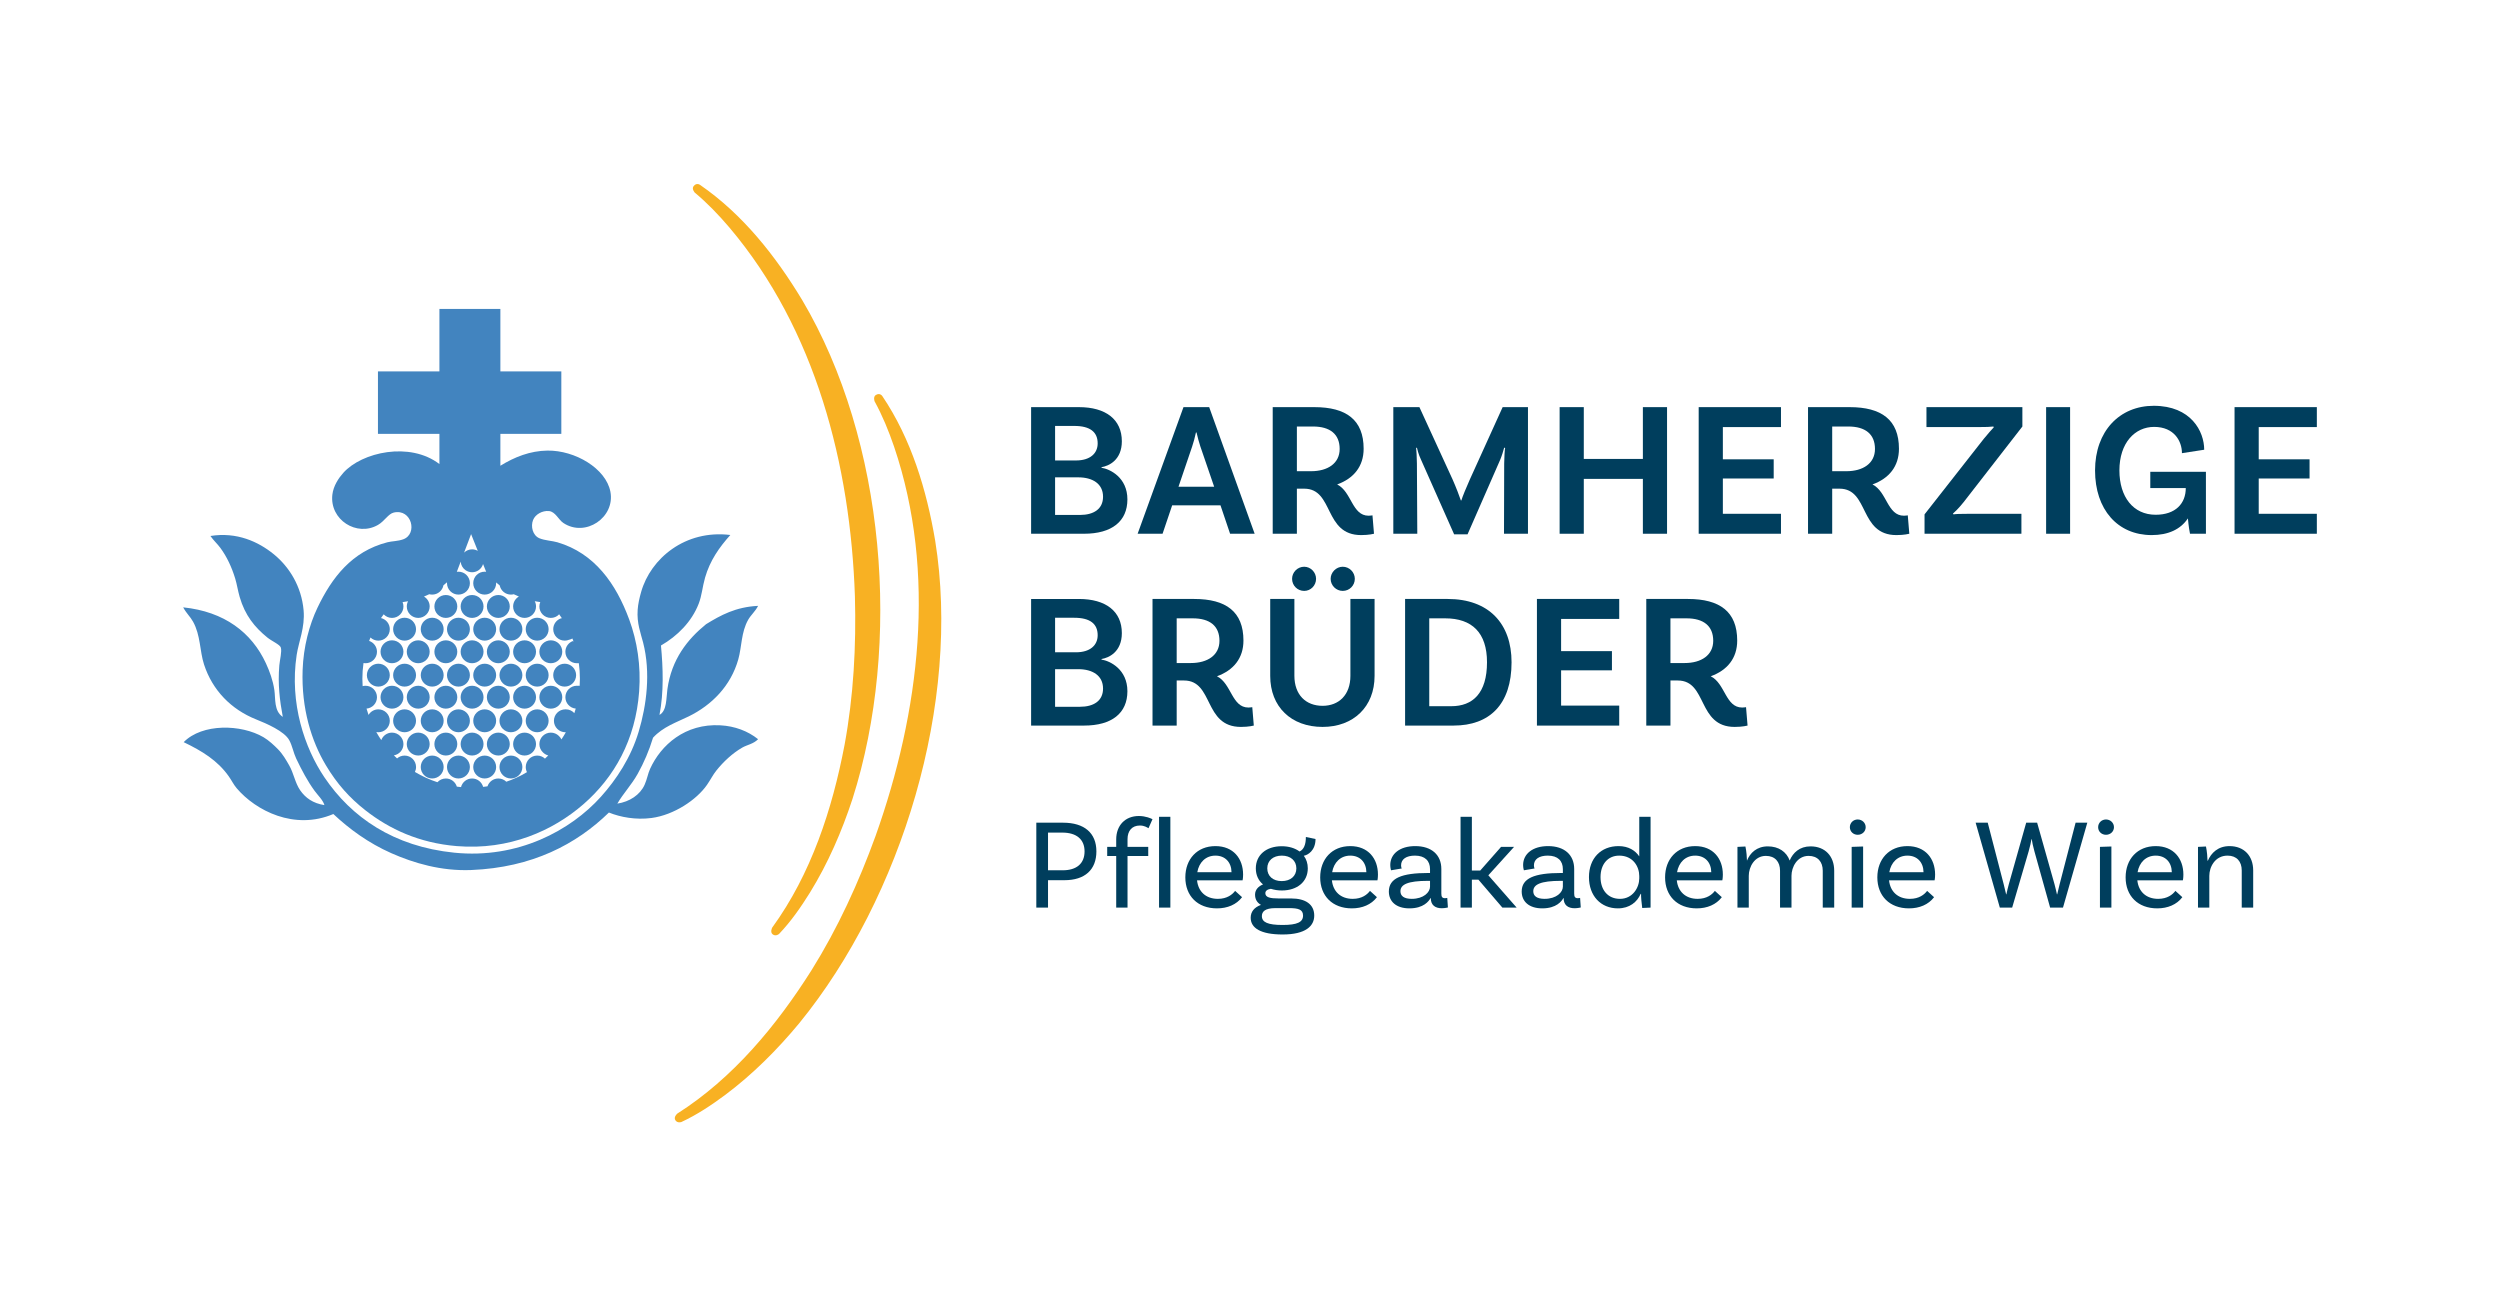 <?xml version="1.0" encoding="utf-8"?>
<!-- Generator: Adobe Illustrator 29.5.1, SVG Export Plug-In . SVG Version: 9.03 Build 0)  -->
<svg version="1.1" id="Ebene_1" xmlns="http://www.w3.org/2000/svg" xmlns:xlink="http://www.w3.org/1999/xlink" x="0px" y="0px"
	 viewBox="0 0 1068.661 558.425" style="enable-background:new 0 0 1068.661 558.425;" xml:space="preserve">
<g>
	<path style="fill:#F8B123;" d="M299.247,79.034c18.245,12.565,32.284,30.368,43.642,49.193
		c35.647,60.17,42.675,146.943,21.537,213.236c-4.573,13.939-10.456,27.519-18.16,40.022c-3.915,6.291-8.101,12.338-13.24,17.738
		c0,0-1.31,1.166-2.654,0.233c-1.34-0.932-0.288-2.941-0.288-2.941c16.644-22.877,25.692-50.584,30.944-78.151
		c3.847-20.868,5.002-42.23,4.416-63.423c-1.886-56.125-16.761-114.056-53.615-157.647c-4.539-5.331-9.469-10.504-14.845-14.961
		c0,0-1.406-1.563-0.511-2.739C297.752,77.906,299.247,79.034,299.247,79.034z"/>
	<path style="fill:#F8B123;" d="M377.181,169.339c12.369,18.379,18.907,40.087,22.575,61.764
		c11.115,69.049-14.149,152.36-58.113,206.291c-9.363,11.296-19.812,21.773-31.564,30.584c-5.948,4.416-12.061,8.509-18.818,11.649
		c0,0-1.649,0.603-2.554-0.754c-0.905-1.361,0.806-2.842,0.806-2.842c23.875-15.187,42.446-37.65,57.438-61.373
		c11.224-18.005,20.131-37.458,27.351-57.39c18.818-52.912,26.206-112.263,7.892-166.327c-2.266-6.627-4.957-13.247-8.327-19.363
		c0,0-0.734-1.968,0.531-2.736C376.204,167.741,377.181,169.339,377.181,169.339z"/>
</g>
<g>
	<g>
		<path style="fill:#4284BF;" d="M277.877,328.683c-0.926,2.042-1.278,4.432-2.333,6.779c-1.952,4.349-6.445,7.26-11.652,8.053
			c2.426-4.217,6.086-8.049,8.688-12.714c2.641-4.737,4.866-9.872,6.567-15.463c4.274-4.669,9.951-6.51,15.255-9.111
			c9.872-4.845,17.979-13.012,21.187-24.366c1.518-5.372,1.206-11.627,4.238-16.949c1.177-2.067,3.025-3.538,4.234-5.932
			c-9.574,0.456-16.034,4.019-22.245,7.841c-7.967,6.456-14.763,15.036-16.525,27.754c-0.531,3.84-0.172,9.273-3.388,11.017
			c1.895-9.721,1.529-20.085,0.635-29.663c7.048-4.055,13.116-10.156,16.102-17.796c1.396-3.571,1.597-7.202,2.752-11.229
			c2.103-7.321,6.072-12.944,10.805-18.219c-19.274-2.372-34.081,10.037-38.136,24.363c-0.743,2.627-1.299,5.089-1.482,7.626
			c-0.413,5.756,1.317,10.03,2.329,13.985c3.305,12.901,1.486,26.799-1.906,38.135c-3.323,11.103-9.574,20.48-16.102,27.754
			c-12.969,14.455-35.566,26.699-62.71,23.943c-26.01-2.645-43.996-15.158-55.508-32.204c-8.437-12.495-15-31.615-11.867-52.332
			c0.843-5.577,3.617-11.785,2.968-19.066c-0.919-10.292-6.144-18.578-12.711-23.943c-6.617-5.401-15.843-9.642-27.119-7.837
			c1.306,1.891,2.935,3.323,4.234,5.085c2.81,3.804,4.895,8.329,6.359,13.134c0.746,2.462,1.095,5.031,1.906,7.841
			c2.272,7.852,6.406,12.947,11.864,17.372c1.841,1.489,5.318,2.986,5.72,4.234c0.542,1.69-0.441,5.386-0.635,7.629
			c-0.689,8.06,0.165,14.961,1.482,22.034c-3.829-2.487-3.057-7.751-3.599-11.44c-0.621-4.22-2.056-8.096-3.603-11.44
			c-6.104-13.206-17.806-22.141-35.383-23.943c1.493,2.742,2.979,3.876,4.238,6.147c3.223,5.799,2.817,12.51,4.662,18.219
			c3.603,11.139,11.663,19.281,22.245,23.516c4.547,1.819,12.075,5.049,14.196,8.9c1.324,2.404,1.801,5.397,2.964,7.837
			c2.376,4.992,4.888,9.729,7.841,13.773c1.518,2.081,3.556,3.912,4.238,6.144c-4.866-0.75-8.103-3.054-10.382-6.355
			c-2.167-3.14-2.756-7.281-4.662-10.593c-1.367-2.379-2.734-4.83-4.873-6.994c-1.586-1.6-3.843-3.732-6.144-5.085
			c-9.503-5.569-26.139-5.979-34.109,2.121c7.816,3.754,14.494,7.819,19.278,14.616c1.313,1.866,2.056,3.52,3.391,5.089
			c8.124,9.556,24.678,18.111,41.311,11.013c6.761,6.348,14.968,12.398,24.79,16.741c9.592,4.238,21.302,7.712,34.109,7.202
			c26.153-1.048,45.018-11.053,58.899-24.578c4.927,1.995,11.516,3.223,18.219,2.333c9.585-1.274,19.324-7.798,23.728-14.196
			c1.565-2.268,2.501-4.242,4.026-6.144c2.989-3.725,6.825-7.324,11.017-9.746c2.092-1.206,4.809-1.554,6.779-3.599
			c-4.378-3.481-9.926-5.591-16.102-5.932C292.859,309.201,282.514,318.466,277.877,328.683"/>
		<path style="fill:#4284BF;" d="M183.67,318.067c0-2.706-2.193-4.898-4.895-4.898c-2.706,0-4.898,2.193-4.898,4.898
			c0,2.702,2.193,4.895,4.898,4.895C181.478,322.962,183.67,320.769,183.67,318.067"/>
		<path style="fill:#4284BF;" d="M195.477,318.067c0-2.706-2.193-4.898-4.895-4.898c-2.706,0-4.898,2.193-4.898,4.898
			c0,2.702,2.193,4.895,4.898,4.895C193.284,322.962,195.477,320.769,195.477,318.067"/>
		<path style="fill:#4284BF;" d="M206.695,318.067c0-2.706-2.193-4.898-4.895-4.898c-2.706,0-4.898,2.193-4.898,4.898
			c0,2.702,2.193,4.895,4.898,4.895C204.502,322.962,206.695,320.769,206.695,318.067"/>
		<path style="fill:#4284BF;" d="M217.912,318.067c0-2.706-2.193-4.898-4.895-4.898c-2.706,0-4.895,2.193-4.895,4.898
			c0,2.702,2.189,4.895,4.895,4.895C215.72,322.962,217.912,320.769,217.912,318.067"/>
		<path style="fill:#4284BF;" d="M224.235,313.171c-2.702,0-4.895,2.193-4.895,4.898c0,2.702,2.193,4.895,4.895,4.895
			s4.895-2.193,4.895-4.895C229.13,315.363,226.937,313.171,224.235,313.171"/>
		<path style="fill:#4284BF;" d="M172.452,298.03c0-2.702-2.193-4.895-4.895-4.895c-2.706,0-4.898,2.193-4.898,4.895
			c0,2.706,2.193,4.895,4.898,4.895C170.259,302.925,172.452,300.736,172.452,298.03"/>
		<path style="fill:#4284BF;" d="M173.878,298.03c0,2.706,2.193,4.895,4.895,4.895c2.706,0,4.898-2.189,4.898-4.895
			c0-2.702-2.193-4.895-4.898-4.895C176.071,293.136,173.878,295.328,173.878,298.03"/>
		<path style="fill:#4284BF;" d="M195.477,298.03c0-2.702-2.193-4.895-4.895-4.895c-2.706,0-4.898,2.193-4.898,4.895
			c0,2.706,2.193,4.895,4.898,4.895C193.284,302.925,195.477,300.736,195.477,298.03"/>
		<path style="fill:#4284BF;" d="M206.695,298.03c0-2.702-2.193-4.895-4.895-4.895c-2.706,0-4.898,2.193-4.898,4.895
			c0,2.706,2.193,4.895,4.898,4.895C204.502,302.925,206.695,300.736,206.695,298.03"/>
		<path style="fill:#4284BF;" d="M217.912,298.03c0-2.702-2.193-4.895-4.895-4.895c-2.706,0-4.895,2.193-4.895,4.895
			c0,2.706,2.189,4.895,4.895,4.895C215.72,302.925,217.912,300.736,217.912,298.03"/>
		<path style="fill:#4284BF;" d="M219.339,298.03c0,2.706,2.193,4.895,4.895,4.895c2.706,0,4.898-2.189,4.898-4.895
			c0-2.702-2.193-4.895-4.898-4.895C221.531,293.136,219.339,295.328,219.339,298.03"/>
		<path style="fill:#4284BF;" d="M235.454,293.135c-2.702,0-4.898,2.193-4.898,4.895c0,2.706,2.196,4.898,4.898,4.898
			c2.702,0,4.895-2.193,4.895-4.898C240.349,295.328,238.156,293.135,235.454,293.135"/>
		<path style="fill:#4284BF;" d="M167.557,283.507c2.702,0,4.895-2.193,4.895-4.895c0-2.706-2.193-4.898-4.895-4.898
			c-2.706,0-4.895,2.193-4.895,4.898C162.662,281.315,164.851,283.507,167.557,283.507"/>
		<path style="fill:#4284BF;" d="M173.878,278.612c0,2.702,2.193,4.895,4.895,4.895c2.706,0,4.898-2.193,4.898-4.895
			c0-2.706-2.193-4.895-4.898-4.895C176.071,273.717,173.878,275.906,173.878,278.612"/>
		<path style="fill:#4284BF;" d="M190.581,273.715c-2.706,0-4.895,2.193-4.895,4.895c0,2.706,2.189,4.898,4.895,4.898
			c2.702,0,4.895-2.193,4.895-4.898C195.476,275.908,193.284,273.715,190.581,273.715"/>
		<path style="fill:#4284BF;" d="M201.799,273.715c-2.706,0-4.895,2.193-4.895,4.895c0,2.706,2.189,4.898,4.895,4.898
			c2.702,0,4.895-2.193,4.895-4.898C206.694,275.908,204.501,273.715,201.799,273.715"/>
		<path style="fill:#4284BF;" d="M213.017,273.715c-2.702,0-4.895,2.193-4.895,4.895c0,2.706,2.193,4.898,4.895,4.898
			c2.702,0,4.895-2.193,4.895-4.898C217.911,275.908,215.719,273.715,213.017,273.715"/>
		<path style="fill:#4284BF;" d="M219.339,278.612c0,2.702,2.193,4.895,4.895,4.895c2.706,0,4.898-2.193,4.898-4.895
			c0-2.706-2.193-4.895-4.898-4.895C221.531,273.717,219.339,275.906,219.339,278.612"/>
		<path style="fill:#4284BF;" d="M230.557,278.612c0,2.702,2.193,4.895,4.898,4.895c2.702,0,4.895-2.193,4.895-4.895
			c0-2.706-2.193-4.895-4.895-4.895C232.75,273.717,230.557,275.906,230.557,278.612"/>
		<path style="fill:#4284BF;" d="M190.581,264.14c2.702,0,4.895-2.193,4.895-4.895c0-2.706-2.193-4.898-4.895-4.898
			c-2.706,0-4.895,2.193-4.895,4.898C185.687,261.947,187.876,264.14,190.581,264.14"/>
		<path style="fill:#4284BF;" d="M201.799,264.14c2.702,0,4.895-2.193,4.895-4.895c0-2.706-2.193-4.898-4.895-4.898
			c-2.706,0-4.895,2.193-4.895,4.898C196.904,261.947,199.093,264.14,201.799,264.14"/>
		<path style="fill:#4284BF;" d="M213.017,264.14c2.702,0,4.895-2.193,4.895-4.895c0-2.706-2.193-4.898-4.895-4.898
			c-2.702,0-4.895,2.193-4.895,4.898C208.122,261.947,210.314,264.14,213.017,264.14"/>
		<path style="fill:#4284BF;" d="M184.75,322.982c-2.706,0-4.895,2.193-4.895,4.895c0,2.706,2.189,4.898,4.895,4.898
			c2.702,0,4.895-2.193,4.895-4.898C189.645,325.175,187.453,322.982,184.75,322.982"/>
		<path style="fill:#4284BF;" d="M195.969,322.982c-2.706,0-4.898,2.193-4.898,4.895c0,2.706,2.193,4.898,4.898,4.898
			c2.702,0,4.895-2.193,4.895-4.898C200.864,325.175,198.671,322.982,195.969,322.982"/>
		<path style="fill:#4284BF;" d="M207.186,322.982c-2.702,0-4.895,2.193-4.895,4.895c0,2.706,2.193,4.898,4.895,4.898
			c2.702,0,4.895-2.193,4.895-4.898C212.08,325.175,209.888,322.982,207.186,322.982"/>
		<path style="fill:#4284BF;" d="M218.404,322.982c-2.702,0-4.898,2.193-4.898,4.895c0,2.706,2.196,4.898,4.898,4.898
			s4.895-2.193,4.895-4.898C223.299,325.175,221.106,322.982,218.404,322.982"/>
		<path style="fill:#4284BF;" d="M177.839,308.115c0-2.706-2.193-4.898-4.895-4.898c-2.706,0-4.898,2.193-4.898,4.898
			c0,2.702,2.193,4.895,4.898,4.895C175.647,313.01,177.839,310.818,177.839,308.115"/>
		<path style="fill:#4284BF;" d="M179.854,308.115c0,2.702,2.193,4.895,4.895,4.895c2.706,0,4.898-2.193,4.898-4.895
			c0-2.706-2.193-4.898-4.898-4.898C182.047,303.217,179.854,305.41,179.854,308.115"/>
		<path style="fill:#4284BF;" d="M195.969,313.011c2.702,0,4.895-2.193,4.895-4.895c0-2.706-2.193-4.898-4.895-4.898
			c-2.706,0-4.898,2.193-4.898,4.898C191.071,310.818,193.263,313.011,195.969,313.011"/>
		<path style="fill:#4284BF;" d="M207.186,313.011c2.702,0,4.895-2.193,4.895-4.895c0-2.706-2.193-4.898-4.895-4.898
			c-2.702,0-4.895,2.193-4.895,4.898C202.291,310.818,204.483,313.011,207.186,313.011"/>
		<path style="fill:#4284BF;" d="M218.404,313.011c2.702,0,4.895-2.193,4.895-4.895c0-2.706-2.193-4.898-4.895-4.898
			s-4.898,2.193-4.898,4.898C213.506,310.818,215.702,313.011,218.404,313.011"/>
		<path style="fill:#4284BF;" d="M229.622,303.219c-2.702,0-4.898,2.193-4.898,4.898c0,2.702,2.196,4.895,4.898,4.895
			s4.895-2.193,4.895-4.895C234.517,305.411,232.325,303.219,229.622,303.219"/>
		<path style="fill:#4284BF;" d="M166.621,288.605c0-2.706-2.193-4.895-4.895-4.895c-2.706,0-4.898,2.189-4.898,4.895
			c0,2.702,2.193,4.895,4.898,4.895C164.428,293.5,166.621,291.307,166.621,288.605"/>
		<path style="fill:#4284BF;" d="M172.944,283.709c-2.706,0-4.895,2.193-4.895,4.895c0,2.706,2.189,4.898,4.895,4.898
			c2.702,0,4.895-2.193,4.895-4.898C177.838,285.901,175.646,283.709,172.944,283.709"/>
		<path style="fill:#4284BF;" d="M179.854,288.605c0,2.702,2.193,4.895,4.895,4.895c2.706,0,4.898-2.193,4.898-4.895
			c0-2.706-2.193-4.895-4.898-4.895C182.047,283.71,179.854,285.899,179.854,288.605"/>
		<path style="fill:#4284BF;" d="M191.072,288.605c0,2.702,2.193,4.895,4.898,4.895c2.702,0,4.895-2.193,4.895-4.895
			c0-2.706-2.193-4.895-4.895-4.895C193.265,283.71,191.072,285.899,191.072,288.605"/>
		<path style="fill:#4284BF;" d="M202.29,288.605c0,2.702,2.193,4.895,4.895,4.895c2.706,0,4.895-2.193,4.895-4.895
			c0-2.706-2.189-4.895-4.895-4.895C204.483,283.71,202.29,285.899,202.29,288.605"/>
		<path style="fill:#4284BF;" d="M218.404,283.709c-2.702,0-4.898,2.193-4.898,4.895c0,2.706,2.196,4.898,4.898,4.898
			s4.895-2.193,4.895-4.898C223.299,285.901,221.106,283.709,218.404,283.709"/>
		<path style="fill:#4284BF;" d="M234.518,288.605c0-2.706-2.193-4.895-4.895-4.895c-2.706,0-4.898,2.189-4.898,4.895
			c0,2.702,2.193,4.895,4.898,4.895C232.325,293.5,234.518,291.307,234.518,288.605"/>
		<path style="fill:#4284BF;" d="M236.478,288.605c0,2.702,2.193,4.895,4.898,4.895c2.702,0,4.895-2.193,4.895-4.895
			c0-2.706-2.193-4.895-4.895-4.895C238.671,283.71,236.478,285.899,236.478,288.605"/>
		<path style="fill:#4284BF;" d="M168.047,268.957c0,2.702,2.193,4.895,4.895,4.895c2.706,0,4.898-2.193,4.898-4.895
			c0-2.706-2.193-4.898-4.898-4.898C170.24,264.058,168.047,266.251,168.047,268.957"/>
		<path style="fill:#4284BF;" d="M184.75,273.852c2.702,0,4.895-2.193,4.895-4.895c0-2.706-2.193-4.898-4.895-4.898
			c-2.706,0-4.895,2.193-4.895,4.898C179.856,271.659,182.045,273.852,184.75,273.852"/>
		<path style="fill:#4284BF;" d="M191.072,268.957c0,2.702,2.193,4.895,4.898,4.895c2.702,0,4.895-2.193,4.895-4.895
			c0-2.706-2.193-4.898-4.895-4.898C193.265,264.058,191.072,266.251,191.072,268.957"/>
		<path style="fill:#4284BF;" d="M202.29,268.957c0,2.702,2.193,4.895,4.895,4.895c2.706,0,4.895-2.193,4.895-4.895
			c0-2.706-2.189-4.898-4.895-4.898C204.483,264.058,202.29,266.251,202.29,268.957"/>
		<path style="fill:#4284BF;" d="M213.508,268.957c0,2.702,2.193,4.895,4.898,4.895c2.702,0,4.895-2.193,4.895-4.895
			c0-2.706-2.193-4.898-4.895-4.898C215.7,264.058,213.508,266.251,213.508,268.957"/>
		<path style="fill:#4284BF;" d="M229.622,273.852c2.702,0,4.895-2.193,4.895-4.895c0-2.706-2.193-4.898-4.895-4.898
			s-4.898,2.193-4.898,4.898C224.724,271.659,226.92,273.852,229.622,273.852"/>
		<path style="fill:#4284BF;" d="M178.775,264.138c2.702,0,4.895-2.193,4.895-4.895c0-1.805-0.98-3.38-2.437-4.231
			c0.75-0.301,1.507-0.635,2.264-1.008c0.402,0.108,0.818,0.169,1.252,0.169c2.394,0,4.382-1.719,4.809-3.99
			c0.517-0.406,1.026-0.833,1.532-1.285c-0.007,0.126-0.018,0.251-0.018,0.377c0,2.706,2.193,4.898,4.895,4.898
			c2.706,0,4.895-2.193,4.895-4.898c0-2.702-2.189-4.895-4.895-4.895c-0.233,0-0.467,0.022-0.693,0.054l1.651-4.36
			c0.108,1.522,0.901,2.849,2.081,3.671c0.793,0.549,1.755,0.876,2.792,0.876c1.001,0,1.931-0.305,2.706-0.818
			c0.947-0.628,1.654-1.579,1.984-2.695l1.324,3.316c-0.083-0.007-0.165-0.018-0.251-0.025c0.004-0.007,0-0.011,0.004-0.018
			c-0.004,0.007-0.004,0.014-0.004,0.018c-0.126-0.007-0.251-0.018-0.377-0.018c-2.702,0-4.895,2.193-4.895,4.895
			c0,2.706,2.193,4.898,4.895,4.898s4.895-2.193,4.895-4.898c0-0.104-0.007-0.205-0.014-0.309c0.51,0.452,1.023,0.879,1.539,1.285
			c0.452,2.236,2.429,3.922,4.798,3.922c0.416,0,0.818-0.057,1.206-0.158c0.736,0.362,1.468,0.685,2.196,0.983
			c-1.471,0.843-2.465,2.426-2.465,4.245c0,2.702,2.193,4.895,4.895,4.895c2.702,0,4.895-2.193,4.895-4.895
			c0-0.811-0.197-1.572-0.545-2.246c0.811,0.161,1.597,0.284,2.351,0.384c-0.24,0.574-0.377,1.202-0.377,1.862
			c0,2.702,2.193,4.895,4.895,4.895c1.339,0,2.548-0.535,3.434-1.407c-0.018-0.025-0.039-0.047-0.057-0.072
			c0.05-0.036,0.093-0.072,0.144-0.108c0.413,0.56,0.811,1.13,1.199,1.708c-0.054,0.025-0.104,0.05-0.158,0.075
			c-0.014-0.022-0.029-0.047-0.043-0.068c-2.02,0.603-3.492,2.473-3.492,4.69c0,2.702,2.193,4.895,4.895,4.895
			c0.642,0,1.256-0.129,1.816-0.355c0.531-0.104,1.03-0.298,1.482-0.56c0.169,0.434,0.33,0.872,0.484,1.31
			c-0.029,0.018-0.065,0.029-0.097,0.043c-0.036-0.097-0.065-0.201-0.104-0.298c-1.913,0.664-3.287,2.48-3.287,4.618
			c0,2.706,2.193,4.895,4.895,4.895c0.136,0,0.273-0.007,0.406-0.018c0.129,0.011,0.255,0.018,0.388,0.018c0.022,0,0.043,0,0.065,0
			c0.298,2.175,0.456,4.4,0.456,6.668c0,1.008-0.043,2.002-0.104,2.993c-0.158-0.018-0.319-0.032-0.481-0.032
			c-0.14,0-0.276,0.011-0.413,0.022c-0.104-0.007-0.208-0.022-0.316-0.022c-2.702,0-4.895,2.193-4.895,4.895
			c0,2.541,1.934,4.629,4.41,4.873c0.011-0.043,0.018-0.083,0.032-0.126c0.007,0.004,0.014,0.004,0.022,0.007
			c-0.194,0.693-0.409,1.378-0.635,2.06c-0.897-0.994-2.189-1.626-3.635-1.626c-0.032,0-0.068,0.007-0.104,0.007
			c-0.029,0-0.061-0.007-0.09-0.007c-2.706,0-4.898,2.193-4.898,4.898c0,2.702,2.193,4.895,4.898,4.895
			c0.032,0,0.065-0.004,0.1-0.004c0.032,0,0.061,0.004,0.093,0.004h0.007c-0.592,1.044-1.22,2.063-1.888,3.057
			c-0.283-0.581-0.671-1.105-1.148-1.532c-0.879-0.843-2.067-1.367-3.38-1.367c-2.702,0-4.895,2.193-4.895,4.898
			c0,1.371,0.563,2.605,1.471,3.492c0.621,0.657,1.425,1.134,2.322,1.371c-0.467,0.467-0.94,0.929-1.428,1.378
			c0,0,0-0.004-0.004-0.004c0.007-0.007,0.014-0.011,0.022-0.018c-0.872-0.807-2.035-1.303-3.319-1.303
			c-2.702,0-4.895,2.189-4.895,4.895c0,0.786,0.19,1.529,0.52,2.185c-2.824,1.694-5.846,3.097-9.018,4.166
			c-0.004-0.004-0.007-0.004-0.011-0.007c0.068-0.022,0.14-0.043,0.205-0.065c-0.879-0.854-2.081-1.385-3.406-1.385
			c-2.164,0-3.994,1.407-4.64,3.352c-0.617,0.09-1.238,0.172-1.862,0.24c-0.574-2.071-2.465-3.592-4.715-3.592
			c-2.286,0-4.199,1.568-4.737,3.685c-0.603-0.057-1.199-0.129-1.794-0.208c-0.61-2.01-2.476-3.477-4.687-3.477
			c-1.432,0-2.717,0.621-3.614,1.6c-3.391-1.105-6.61-2.58-9.61-4.392c0.305-0.639,0.481-1.349,0.481-2.103
			c0-2.706-2.193-4.895-4.895-4.895c-1.234,0-2.361,0.459-3.223,1.217c-0.463-0.427-0.919-0.861-1.36-1.31
			c2.318-0.384,4.091-2.394,4.091-4.823c0-2.706-2.193-4.898-4.895-4.898c-2.103,0-3.89,1.331-4.583,3.194
			c-0.761-1.109-1.464-2.257-2.128-3.434c0.287,0.05,0.578,0.083,0.879,0.083c2.702,0,4.895-2.193,4.895-4.895
			c0-2.706-2.193-4.898-4.895-4.898c-1.784,0-3.341,0.962-4.199,2.386c-0.312-0.886-0.596-1.787-0.854-2.702
			c2.505-0.215,4.468-2.311,4.468-4.873c0-2.702-2.193-4.895-4.895-4.895c-0.427,0-0.84,0.061-1.234,0.165
			c-0.068-1.034-0.115-2.074-0.115-3.126c0-2.297,0.165-4.55,0.481-6.746c0.283,0.05,0.571,0.079,0.868,0.079
			c2.702,0,4.895-2.189,4.895-4.895c0-2.164-1.407-3.998-3.355-4.644c0.183-0.492,0.377-0.976,0.578-1.461
			c0.876,0.833,2.06,1.346,3.362,1.346c2.702,0,4.895-2.193,4.895-4.895c0-2.318-1.608-4.252-3.768-4.762
			c0.373-0.542,0.754-1.073,1.148-1.597c0.894,0.944,2.153,1.539,3.556,1.539c2.702,0,4.895-2.193,4.895-4.895
			c0-0.66-0.136-1.281-0.373-1.855c0.75-0.097,1.529-0.219,2.34-0.373c-0.341,0.667-0.538,1.425-0.538,2.228
			C173.88,261.946,176.069,264.138,178.775,264.138 M201.375,228.314l2.864,7.17c-0.718-0.416-1.55-0.657-2.44-0.657
			c-1.328,0-2.534,0.531-3.416,1.392L201.375,228.314z M225.257,330.06c0.032-0.022,0.061-0.043,0.093-0.061v0.004
			C225.322,330.021,225.29,330.038,225.257,330.06 M172.369,230.535c-2.318,0.84-4.837,0.772-6.779,1.27
			c-15.237,3.926-23.738,15.136-29.875,27.966c-3.502,7.324-6.011,16.705-6.355,26.695c-0.567,16.371,3.757,30.316,9.958,40.676
			c4.719,7.888,10.041,13.877,16.949,19.281c10.141,7.931,22.812,13.916,38.982,15.255c22.489,1.862,41.15-6.639,54.026-17.796
			c13.285-11.512,22.418-27.617,23.939-48.305c0.815-11.042-0.861-21.556-4.234-30.721c-5.648-15.348-14.81-28.385-30.722-33.051
			c-2.153-0.632-5.34-0.757-7.626-1.694c-2.964-1.209-3.847-5.11-2.756-7.841c0.944-2.358,3.908-4.08,6.782-3.811
			c2.763,0.258,4.062,3.696,6.144,5.085c9.42,6.301,22.227-2.365,20.125-13.349c-1.906-9.94-15.076-17.731-26.907-17.584
			c-7.382,0.093-14.06,2.731-20.125,6.484v-13.633h26.056v-26.695h-26.056v-26.695h-26.06c0,0.38-0.018,2.243,0,2.544v24.151
			c-8.699,0.014-19.077-0.05-26.272,0c-0.004,9.287,0,18.718,0,26.695h26.272v12.904c-12.632-9.689-33.147-5.124-41.103,3.779
			c-1.92,2.15-4.224,5.501-4.662,9.323c-1.22,10.726,10.461,18.119,19.493,12.922c2.86-1.647,4.407-4.755,6.779-5.297
			C175.997,217.347,178.671,228.257,172.369,230.535"/>
	</g>
</g>
<g>
	<g>
		<g>
			<path style="fill:#003E5D;" d="M468.67,363.934c0,7.864-4.949,12.318-13.639,12.318h-7.039v11.714h-5.004v-36.295h11.438
				C463.5,351.671,468.67,356.07,468.67,363.934z M463.61,363.934c0-5.114-3.409-8.028-9.514-8.028h-6.104v16.112h6.27
				C460.256,372.018,463.61,369.104,463.61,363.934z"/>
			<path style="fill:#003E5D;" d="M486.816,348.812c2.914,0,5.279,1.044,5.829,1.374l-1.705,3.85
				c-0.604-0.33-1.704-1.154-3.685-1.154c-3.409,0-5.279,2.31-5.279,5.829v3.299h8.854v3.905h-8.854v22.052h-4.839v-22.052h-3.85
				v-3.905h3.85v-3.189C477.138,352.825,480.987,348.812,486.816,348.812z M500.289,349.141v38.825h-4.839v-38.825H500.289z"/>
			<path style="fill:#003E5D;" d="M511.693,376.308c0.495,4.784,3.74,7.919,8.909,7.919c3.959,0,6.214-1.87,7.369-3.41l2.97,2.695
				c-2.42,3.189-6.27,4.784-10.724,4.784c-8.304,0-13.528-5.334-13.528-13.253c0-7.755,5.004-13.363,12.868-13.363
				c7.644,0,11.823,5.334,11.823,12.153c0,1.539-0.22,2.475-0.22,2.475H511.693z M511.804,372.843h14.628
				c-0.055-4.289-2.75-7.094-6.874-7.094C515.378,365.749,512.519,368.663,511.804,372.843z"/>
			<path style="fill:#003E5D;" d="M561.79,391.375c0,4.455-3.63,8.084-13.528,8.084c-9.349,0-13.638-2.749-13.638-7.148
				c0-2.53,1.484-4.455,4.399-5.5c-1.54-0.88-2.53-2.254-2.53-4.399c0-2.145,1.54-3.629,3.41-4.344
				c-1.98-1.65-3.08-4.015-3.08-6.874c0-5.665,4.399-9.459,11.054-9.459c3.079,0,5.719,0.825,7.644,2.255
				c1.87-0.88,2.695-3.024,2.695-6.215l4.124,0.88c0,4.95-3.3,6.874-5.004,7.149c1.1,1.484,1.704,3.3,1.704,5.39
				c0,5.664-4.454,9.458-11.108,9.458c-1.705,0-3.3-0.274-4.674-0.715c-1.431,0.221-2.365,0.825-2.365,1.87
				c0,1.814,2.09,2.255,5.664,2.255h5.39C558.105,384.062,561.79,386.591,561.79,391.375z M557.006,391.375
				c0-2.64-2.09-3.189-5.994-3.189h-5.774c-4.564,0-5.829,1.54-5.829,3.41c0,2.64,2.529,3.794,8.854,3.794
				C554.531,395.39,557.006,394.18,557.006,391.375z M541.718,371.193c0,3.299,2.42,5.444,6.159,5.444
				c3.794,0,6.269-2.146,6.269-5.444c0-3.3-2.475-5.444-6.214-5.444S541.718,367.894,541.718,371.193z"/>
			<path style="fill:#003E5D;" d="M569.339,376.308c0.495,4.784,3.739,7.919,8.908,7.919c3.96,0,6.215-1.87,7.369-3.41l2.97,2.695
				c-2.42,3.189-6.269,4.784-10.724,4.784c-8.304,0-13.528-5.334-13.528-13.253c0-7.755,5.005-13.363,12.868-13.363
				c7.645,0,11.824,5.334,11.824,12.153c0,1.539-0.221,2.475-0.221,2.475H569.339z M569.448,372.843h14.629
				c-0.056-4.289-2.75-7.094-6.875-7.094C573.023,365.749,570.163,368.663,569.448,372.843z"/>
			<path style="fill:#003E5D;" d="M618.929,387.911c0,0-1.265,0.33-2.64,0.33c-2.694,0-4.674-1.266-4.674-4.29v-0.055h-0.11
				c-0.715,1.319-2.97,4.399-9.019,4.399c-5.72,0-8.799-2.97-8.799-7.204c0-5.664,5.389-7.919,16.827-7.919h0.771v-1.649
				c0-3.52-2.146-5.774-6.435-5.774c-3.685,0-5.939,1.484-5.939,4.18c0,0.604,0.11,0.935,0.275,1.319l-4.564,0.77
				c0,0-0.33-0.989-0.33-2.254c0-4.729,4.069-8.084,10.669-8.084c7.039,0,11.163,3.794,11.163,9.788v10.504
				c0,1.43,0.385,1.979,1.595,1.979c0.33,0,0.715-0.055,0.936-0.109L618.929,387.911z M611.285,379.002v-2.475h-0.771
				c-8.854,0-11.878,1.595-11.878,4.454c0,2.035,1.54,3.245,4.839,3.245C608.535,384.227,611.285,381.422,611.285,379.002z"/>
			<path style="fill:#003E5D;" d="M631.977,376.032h-2.805v11.934h-4.839v-38.825h4.839v22.987h3.574l8.909-10.119h5.555
				l-10.999,12.154l12.099,13.803h-6.104L631.977,376.032z"/>
			<path style="fill:#003E5D;" d="M675.716,387.911c0,0-1.266,0.33-2.64,0.33c-2.695,0-4.675-1.266-4.675-4.29v-0.055h-0.11
				c-0.715,1.319-2.969,4.399-9.019,4.399c-5.719,0-8.799-2.97-8.799-7.204c0-5.664,5.39-7.919,16.828-7.919h0.77v-1.649
				c0-3.52-2.145-5.774-6.434-5.774c-3.685,0-5.939,1.484-5.939,4.18c0,0.604,0.109,0.935,0.274,1.319l-4.564,0.77
				c0,0-0.329-0.989-0.329-2.254c0-4.729,4.069-8.084,10.668-8.084c7.039,0,11.164,3.794,11.164,9.788v10.504
				c0,1.43,0.385,1.979,1.595,1.979c0.33,0,0.715-0.055,0.935-0.109L675.716,387.911z M668.071,379.002v-2.475h-0.77
				c-8.854,0-11.879,1.595-11.879,4.454c0,2.035,1.54,3.245,4.84,3.245C665.322,384.227,668.071,381.422,668.071,379.002z"/>
			<path style="fill:#003E5D;" d="M705.563,349.141v38.825l-3.574,0.165c-0.275-1.814-0.55-5.005-0.495-6.049h-0.165
				c-1.484,3.464-4.729,6.214-9.733,6.214c-7.314,0-12.374-5.334-12.374-13.363c0-7.974,5.06-13.253,12.648-13.253
				c4.234,0,7.149,1.869,8.854,4.399v-16.938H705.563z M700.725,375.482v-1.045c0-3.904-2.585-8.688-8.579-8.688
				c-4.84,0-7.975,3.685-7.975,9.184c0,5.555,3.19,9.294,8.305,9.294C697.975,384.227,700.725,379.332,700.725,375.482z"/>
			<path style="fill:#003E5D;" d="M716.77,376.308c0.495,4.784,3.739,7.919,8.908,7.919c3.96,0,6.215-1.87,7.369-3.41l2.97,2.695
				c-2.42,3.189-6.269,4.784-10.724,4.784c-8.304,0-13.528-5.334-13.528-13.253c0-7.755,5.005-13.363,12.868-13.363
				c7.645,0,11.824,5.334,11.824,12.153c0,1.539-0.221,2.475-0.221,2.475H716.77z M716.879,372.843h14.629
				c-0.056-4.289-2.75-7.094-6.875-7.094C720.454,365.749,717.594,368.663,716.879,372.843z"/>
			<path style="fill:#003E5D;" d="M784.057,372.183v15.783h-4.895v-15.783c0-3.794-2.145-6.324-6.05-6.324
				c-4.894,0-7.313,4.785-7.313,8.524v13.583h-4.895v-15.783c0-3.794-2.145-6.324-6.049-6.324c-4.895,0-7.314,4.785-7.314,8.524
				v13.583h-4.839v-25.957l3.409-0.164c0.439,1.979,0.66,4.894,0.66,6.049c1.319-3.3,4.179-6.104,8.908-6.104
				c4.62,0,7.975,2.31,9.349,6.05c1.375-3.3,4.235-6.05,8.909-6.05C780.151,361.789,784.057,365.969,784.057,372.183z"/>
			<path style="fill:#003E5D;" d="M794.104,356.84c-1.87,0-3.354-1.375-3.354-3.244c0-1.87,1.484-3.3,3.354-3.3
				c1.869,0,3.409,1.43,3.409,3.3C797.514,355.465,795.974,356.84,794.104,356.84z M791.52,362.009l4.895-0.164v26.121h-4.895
				V362.009z"/>
			<path style="fill:#003E5D;" d="M807.501,376.308c0.495,4.784,3.739,7.919,8.908,7.919c3.96,0,6.215-1.87,7.369-3.41l2.97,2.695
				c-2.42,3.189-6.269,4.784-10.724,4.784c-8.304,0-13.528-5.334-13.528-13.253c0-7.755,5.005-13.363,12.868-13.363
				c7.645,0,11.824,5.334,11.824,12.153c0,1.539-0.221,2.475-0.221,2.475H807.501z M807.61,372.843h14.629
				c-0.056-4.289-2.75-7.094-6.875-7.094C811.186,365.749,808.325,368.663,807.61,372.843z"/>
			<path style="fill:#003E5D;" d="M892.25,351.671l-10.394,36.295h-5.5l-6.709-24.032c-0.55-1.869-1.045-4.399-1.154-5.224h-0.11
				c-0.11,0.824-0.66,3.354-1.21,5.224l-7.039,24.032h-5.279l-10.339-36.295h5.17l6.818,26.286l1.045,4.345h0.11
				c0.33-1.43,0.604-2.859,1.045-4.345l7.424-26.286h4.675l7.424,26.286c0.439,1.595,0.715,2.915,1.045,4.345h0.109l1.045-4.345
				l6.819-26.286H892.25z"/>
			<path style="fill:#003E5D;" d="M900.235,356.84c-1.87,0-3.354-1.375-3.354-3.244c0-1.87,1.484-3.3,3.354-3.3
				s3.409,1.43,3.409,3.3C903.645,355.465,902.105,356.84,900.235,356.84z M897.65,362.009l4.895-0.164v26.121h-4.895V362.009z"/>
			<path style="fill:#003E5D;" d="M913.632,376.308c0.495,4.784,3.74,7.919,8.909,7.919c3.959,0,6.214-1.87,7.369-3.41l2.97,2.695
				c-2.42,3.189-6.27,4.784-10.724,4.784c-8.304,0-13.528-5.334-13.528-13.253c0-7.755,5.004-13.363,12.868-13.363
				c7.644,0,11.823,5.334,11.823,12.153c0,1.539-0.22,2.475-0.22,2.475H913.632z M913.742,372.843h14.628
				c-0.055-4.289-2.75-7.094-6.874-7.094C917.316,365.749,914.457,368.663,913.742,372.843z"/>
			<path style="fill:#003E5D;" d="M963.157,372.073v15.893h-4.895v-15.893c0-3.795-2.145-6.324-6.05-6.324
				c-5.389,0-7.809,4.895-7.809,8.634v13.583h-4.839v-25.957l3.409-0.164c0.439,1.979,0.66,4.894,0.66,6.049h0.165
				c1.374-3.244,4.289-6.214,9.238-6.214C959.252,361.68,963.157,365.858,963.157,372.073z"/>
		</g>
	</g>
	<g>
		<g>
			<path style="fill:#003E5D;" d="M481.926,213.479c0,9.348-6.642,14.678-18.532,14.678h-22.632v-54.121h20.418
				c11.48,0,18.368,5.248,18.368,14.596c0,8.036-5.576,10.578-8.692,11.07v0.246C474.546,200.522,481.926,204.13,481.926,213.479z
				 M459.212,182.072h-8.2v14.76h8.938c6.067,0,9.266-3.034,9.266-7.298C469.216,184.696,466.018,182.072,459.212,182.072z
				 M471.512,212.331c0-5.576-4.51-8.282-10.578-8.282h-9.922v16.072h10.66C467.412,220.121,471.512,217.661,471.512,212.331z"/>
			<path style="fill:#003E5D;" d="M521.72,216.021h-20.664l-4.101,12.136h-10.659l19.598-54.121h10.988l19.434,54.121h-10.496
				L521.72,216.021z M519.014,208.066l-5.904-17.22c-0.573-1.64-1.147-3.936-1.64-5.986h-0.246c-0.41,2.05-1.066,4.346-1.64,6.068
				l-5.822,17.138H519.014z"/>
			<path style="fill:#003E5D;" d="M587.335,228.157c0,0-2.132,0.574-5.493,0.574c-16.072,0-11.562-19.844-24.354-19.844h-3.116
				v19.27h-10.332v-54.121h17.794c13.612,0,21.074,5.412,21.074,17.794c0,7.544-4.264,12.71-11.316,15.252
				c6.232,3.116,6.314,13.366,13.448,13.366c0.902,0,1.641-0.164,1.641-0.164L587.335,228.157z M560.439,201.424
				c7.134,0,12.218-3.362,12.218-9.512c0-6.314-4.1-9.594-11.398-9.594h-6.888v19.106H560.439z"/>
			<path style="fill:#003E5D;" d="M653.155,228.157h-10.25l0.082-30.012c0-2.378,0.246-6.232,0.41-6.642l-0.41-0.164
				c-0.164,0.738-1.147,4.018-1.804,5.412l-13.858,31.652h-5.739l-14.187-31.98c-1.066-2.214-1.64-4.674-1.722-5.084l-0.328,0.164
				c0.082,0.41,0.328,4.264,0.328,6.642l0.164,30.012h-10.251v-54.121h11.152l14.187,30.915c1.394,3.116,3.116,7.626,3.525,8.938
				h0.246c0.328-1.312,2.214-5.822,3.608-8.938l14.022-30.915h10.823V228.157z"/>
			<path style="fill:#003E5D;" d="M712.604,174.036v54.121h-10.332v-23.452h-25.256v23.452h-10.332v-54.121h10.332v22.14h25.256
				v-22.14H712.604z"/>
			<path style="fill:#003E5D;" d="M736.459,182.564v13.776h21.73v8.2h-21.73v15.088h24.847v8.528h-35.179v-54.121h35.179v8.528
				H736.459z"/>
			<path style="fill:#003E5D;" d="M816.162,228.157c0,0-2.132,0.574-5.494,0.574c-16.072,0-11.562-19.844-24.354-19.844h-3.116
				v19.27h-10.332v-54.121h17.795c13.611,0,21.074,5.412,21.074,17.794c0,7.544-4.265,12.71-11.316,15.252
				c6.232,3.116,6.314,13.366,13.448,13.366c0.901,0,1.64-0.164,1.64-0.164L816.162,228.157z M789.266,201.424
				c7.134,0,12.219-3.362,12.219-9.512c0-6.314-4.101-9.594-11.398-9.594h-6.889v19.106H789.266z"/>
			<path style="fill:#003E5D;" d="M822.672,219.875l25.338-32.308c1.558-1.886,3.608-4.264,4.264-4.92l-0.164-0.328
				c-1.065,0.164-3.279,0.246-6.806,0.246h-21.812v-8.528h41.001v8.282l-25.093,32.308c-2.378,2.952-3.854,4.264-4.592,4.92
				l0.246,0.328c0.82-0.164,2.952-0.246,6.806-0.246h22.223v8.528h-41.41V219.875z"/>
			<path style="fill:#003E5D;" d="M874.643,174.036h10.25v54.121h-10.25V174.036z"/>
			<path style="fill:#003E5D;" d="M942.957,228.157h-6.807c-0.163-0.656-0.573-3.034-0.901-6.56
				c-3.116,4.674-8.364,7.134-15.498,7.134c-14.515,0-24.19-10.906-24.19-27.634c0-16.811,10.496-27.634,25.092-27.634
				c15.908,0,21.566,10.906,21.566,18.778l-9.512,1.476c0-5.084-3.28-11.234-11.891-11.234c-8.2,0-14.842,6.806-14.842,18.614
				c0,11.316,5.904,18.942,15.498,18.942c8.528,0,12.874-4.838,12.874-11.398h-15.17v-6.97h23.78V228.157z"/>
			<path style="fill:#003E5D;" d="M965.522,182.564v13.776h21.73v8.2h-21.73v15.088h24.847v8.528H955.19v-54.121h35.179v8.528
				H965.522z"/>
			<path style="fill:#003E5D;" d="M481.926,295.479c0,9.349-6.642,14.679-18.532,14.679h-22.632v-54.121h20.418
				c11.48,0,18.368,5.248,18.368,14.596c0,8.036-5.576,10.579-8.692,11.071v0.246C474.546,282.522,481.926,286.131,481.926,295.479z
				 M459.212,264.072h-8.2v14.76h8.938c6.067,0,9.266-3.034,9.266-7.298C469.216,266.696,466.018,264.072,459.212,264.072z
				 M471.512,294.331c0-5.576-4.51-8.282-10.578-8.282h-9.922v16.072h10.66C467.412,302.121,471.512,299.661,471.512,294.331z"/>
			<path style="fill:#003E5D;" d="M535.955,310.157c0,0-2.132,0.574-5.494,0.574c-16.072,0-11.562-19.845-24.354-19.845h-3.116
				v19.271h-10.332v-54.121h17.795c13.611,0,21.074,5.412,21.074,17.794c0,7.544-4.265,12.71-11.316,15.252
				c6.232,3.116,6.314,13.366,13.448,13.366c0.901,0,1.64-0.164,1.64-0.164L535.955,310.157z M509.059,283.425
				c7.134,0,12.219-3.362,12.219-9.512c0-6.314-4.101-9.594-11.398-9.594h-6.889v19.106H509.059z"/>
			<path style="fill:#003E5D;" d="M587.582,256.036v32.883c0,13.202-9.021,21.812-22.223,21.812
				c-13.448,0-22.386-8.61-22.386-21.812v-32.883h10.332v32.801c0,8.2,4.92,12.874,12.054,12.874c6.97,0,11.891-4.674,11.891-12.792
				v-32.883H587.582z M552.321,247.426c0-2.788,2.296-5.166,5.166-5.166c2.788,0,5.084,2.378,5.084,5.166
				c0,2.87-2.296,5.166-5.084,5.166C554.617,252.592,552.321,250.296,552.321,247.426z M568.804,247.426
				c0-2.788,2.378-5.166,5.166-5.166c2.87,0,5.166,2.378,5.166,5.166c0,2.87-2.296,5.166-5.166,5.166
				C571.182,252.592,568.804,250.296,568.804,247.426z"/>
			<path style="fill:#003E5D;" d="M646.137,283.097c0,18.04-9.43,27.061-24.764,27.061h-20.747v-54.121h18.204
				C636.379,256.036,646.137,266.532,646.137,283.097z M635.641,283.097c0-12.628-6.396-18.778-17.876-18.778h-6.807v37.557h9.431
				C629.49,301.875,635.641,296.381,635.641,283.097z"/>
			<path style="fill:#003E5D;" d="M667.316,264.564v13.776h21.73v8.201h-21.73v15.088h24.847v8.528h-35.179v-54.121h35.179v8.528
				H667.316z"/>
			<path style="fill:#003E5D;" d="M747.02,310.157c0,0-2.132,0.574-5.494,0.574c-16.072,0-11.562-19.845-24.354-19.845h-3.116
				v19.271h-10.332v-54.121h17.795c13.611,0,21.074,5.412,21.074,17.794c0,7.544-4.265,12.71-11.316,15.252
				c6.232,3.116,6.314,13.366,13.448,13.366c0.901,0,1.64-0.164,1.64-0.164L747.02,310.157z M720.123,283.425
				c7.134,0,12.219-3.362,12.219-9.512c0-6.314-4.101-9.594-11.398-9.594h-6.889v19.106H720.123z"/>
		</g>
	</g>
</g>
</svg>
